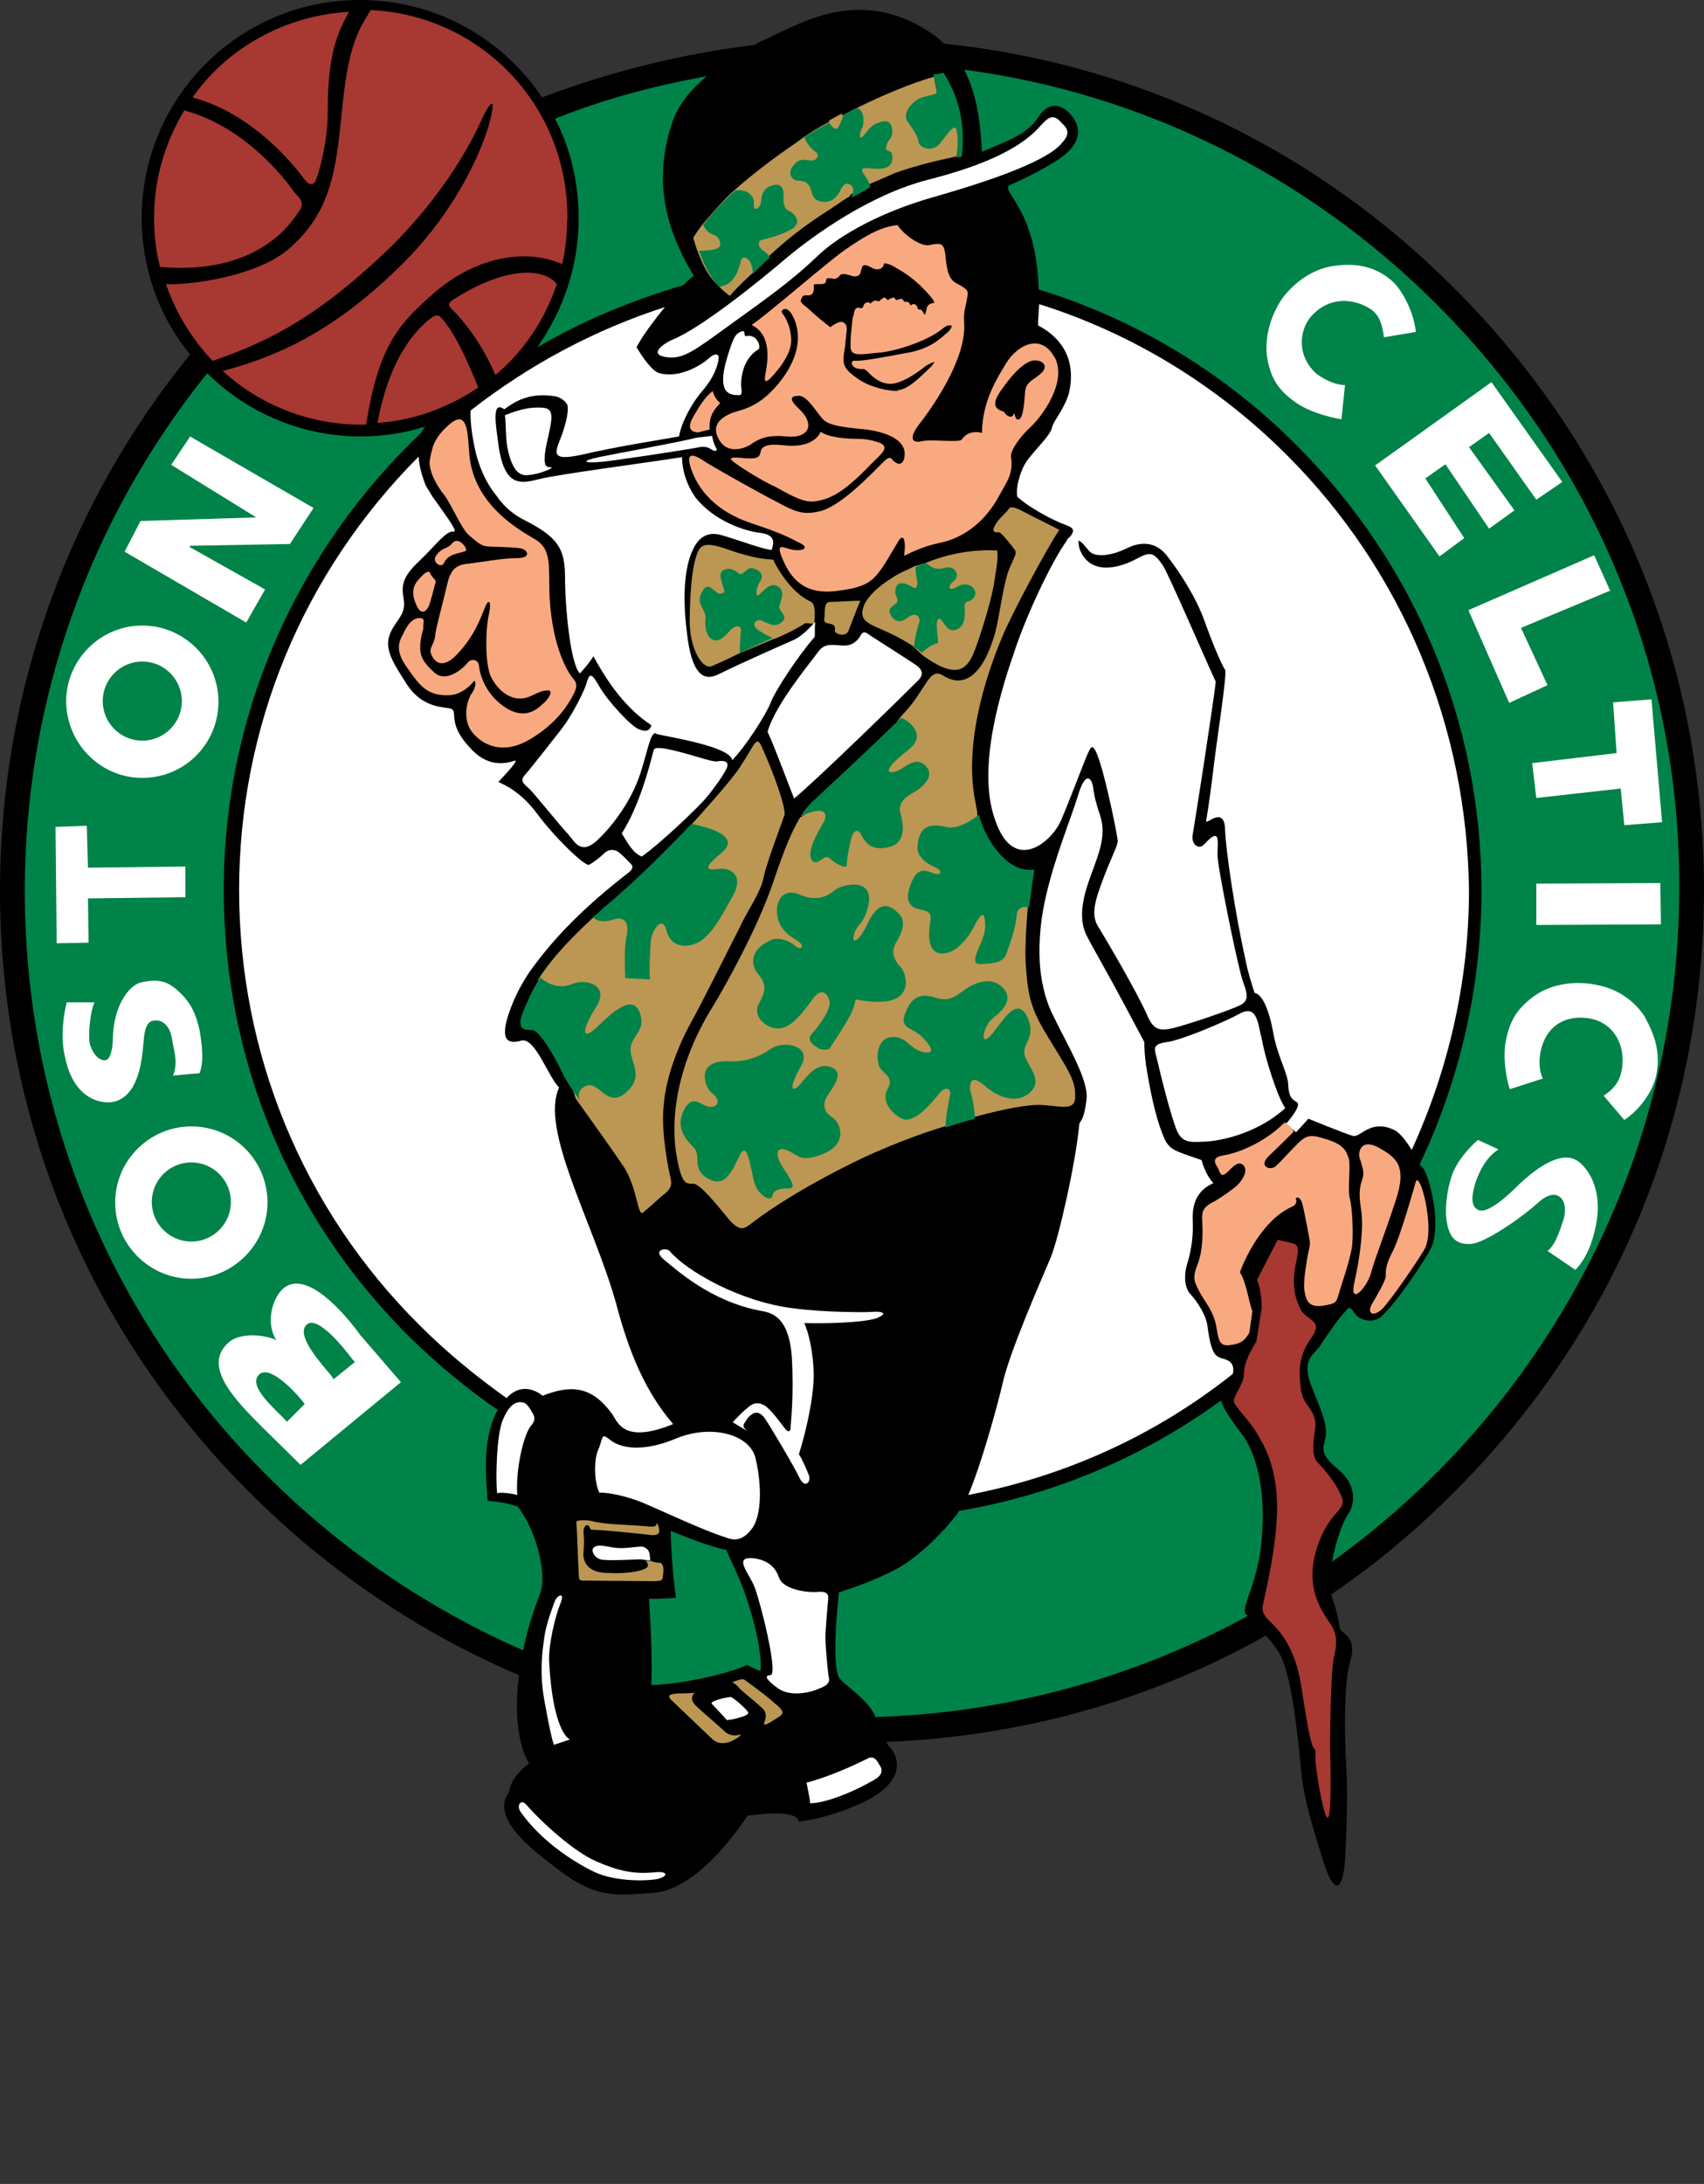 <?xml version="1.0" encoding="UTF-8"?>
<svg id="Layer" xmlns="http://www.w3.org/2000/svg" viewBox="0 0 420 538.09">
  <rect x="0" y="0" width="420" height="538.09" fill="#333333" stroke="none"/>
  <defs>
    <style>
      .cls-1 {
        fill: #a73832;
      }

      .cls-1, .cls-2, .cls-3, .cls-4, .cls-5, .cls-6 {
        stroke-width: 0px;
      }

      .cls-3 {
        fill: #f9a980;
      }

      .cls-4 {
        fill: #fff;
      }

      .cls-5 {
        fill: #bb9753;
      }

      .cls-6 {
        fill: #008348;
      }
    </style>
  </defs>
  <g id="Layer_3" data-name="Layer 3">
    <path class="cls-2" d="m420,219.31c0-56.03-21.83-108.71-61.56-148.3-34.05-34.2-78-55.3-125.74-60.25-1.16-1.16-2.47-2.18-3.64-2.91-16.74-10.91-30.71-2.77-40.46,1.89-.58.29-1.6.58-2.47,1.31-18.19,2.18-35.95,6.69-52.54,12.95-1.89-2.91-4.22-5.68-6.84-8.3C116.72,5.68,103.18,0,88.63,0c-29.54,0-53.7,24.01-53.7,53.7,0,12.37,4.22,24.3,11.93,33.62C17.61,123.26,0,169.25,0,219.46c0,56.03,21.83,108.71,61.56,148.3,19.36,19.36,41.77,34.49,66.36,44.97-1.46,11.06.44,18.48,2.47,21.68-3.06,2.62-4.37,4.22-4.95,7.13-4.95,6.69,6.99,15.14,11.93,18.92,9.9,7.71,15.14,6.4,23.14,5.97,9.6-.44,18.77-11.64,23.72-19.06,10.48-1.46,12.37.15,12.66,1.46,3.2-.44,7.86-1.31,13.97-3.93,14.12-5.82,9.9-12.95,8.59-14.26-.44-.29-.58-.87-1.02-1.46,33.18-1.31,65.2-10.19,93.58-26.2,1.02,1.16,2.18,2.47,3.06,3.93,3.06,4.51,4.66,19.36,5.38,26.78.58,7.71,1.89,12.81,5.68,24.74,3.78,12.08,5.24,3.2,5.38,0s.87-14.99.29-23.43c-.44-8.44-.58-20.52,1.02-25.76s-1.31-6.55-2.18-7.42c-.87-1.02,0-1.31-2.18-7.86-.15-.44-.29-.58-.29-1.16,10.77-7.28,20.67-15.57,30.12-25.03,39.88-39.73,61.7-92.41,61.7-148.44"/>
  </g>
  <g id="Layer_5" data-name="Layer 5">
    <g>
      <path class="cls-5" d="m190.5,419.27c-2.47-2.18-6.4-4.95-6.99-5.38-.44-.44-1.89.15-3.06.58,0,0,1.02.44,1.75,1.46,1.16,1.16,4.37,3.64,5.68,4.95,1.31,1.16.87,2.62.44,3.64-.15,1.02,1.46-.15,3.35-1.31,2.04-1.16,1.31-1.89-1.16-3.93Z"/>
      <path class="cls-5" d="m182.2,427.42c-1.31.44-2.77,0-3.64-.87-1.02-1.02-6.4-5.53-7.28-6.55-1.02-1.02-.87-2.33,0-2.91-1.75.15-2.91.15-4.22.15-1.16.15-3.06.15-1.6,1.6,1.31,1.31,8.59,8.15,9.9,9.46,1.31,1.31,2.62,1.31,3.93,1.02,1.31-.15,4.37-2.33,2.91-1.89Z"/>
      <path class="cls-5" d="m209.13,155.43c.58-1.6,1.89-4.95,2.91-7.42-2.33,0-5.53.29-7.42.29-1.75,0-1.16,2.62-1.46,4.22-.29,1.89,3.06.29,2.62,2.77-.15,1.02,2.77,1.75,3.35.15Z"/>
      <path class="cls-5" d="m162.7,385.07c-.44,0-1.6-.15-2.18-.44h-.29l-1.16-.15c.58.44,1.02,1.46.15,1.89-1.31.87-5.53,1.46-9.9,1.16-4.37-.15-5.38-2.62-5.53-4.22,0-1.02.15-1.89.15-3.64s-.44-3.06.44-3.78c1.02-.58.87,1.02,1.46,1.02,2.77,0,12.37,1.02,14.7,1.31,2.33.15,2.18-1.02,1.6-2.62-.15-.44-.58-.29-.29,0-.29.87-2.47.44-2.47.44,0,0-4.22-.29-6.99-.44-2.91-.15-5.09-.44-6.69-.87-1.6-.29-3.78-.29-3.64.44.15.87.44,10.91.58,12.37,0,1.46.15,1.89.87,1.89,1.75,0,14.26.15,17.17.15s2.62-.29,2.77-1.89c.29-1.31-.15-2.62-.73-2.62Z"/>
      <path class="cls-5" d="m176.96,70.29c.87,1.02,1.75,1.75,2.91,2.62,1.89-2.18,3.78-3.93,5.68-5.68v-.15l3.93-3.93c4.22-3.93,8.3-7.13,12.95-10.19,2.62-1.6,4.66-3.2,7.13-4.66v-.29c2.77-1.6,4.66-2.62,4.66-2.62,0,0,2.77-1.16,6.4-2.77,4.07-1.46,8.88-2.77,15.14-4.07.44-1.46.44-4.95.15-6.11-.15-4.51-5.09-8.88-5.09-8.88.44-.29-.29-2.62-.58-4.66-5.68,1.6-12.95,4.66-19.36,7.86q-1.02.44-3.35,1.75v-.15c-1.16.44-2.47,1.31-3.35,1.75-1.89,1.02-4.95,2.77-8,5.09-4.51,3.06-10.04,7.13-15.14,11.64-2.91,2.47-8,8.59-8,8.59-.87,1.16-1.6,2.18-2.18,3.2.44,1.16.58,2.18,1.02,3.06.44,1.31,2.18,6.11,5.09,8.59Z"/>
    </g>
    <path class="cls-5" d="m199.96,148.3c-3.64-1.6-6.84-5.53-9.17-9.9,0,0,.15-.58-.87-.58s-4.51-.29-10.62-2.47-6.84-.87-7.71,1.75-1.46,7.28-1.6,15.14,3.2,12.66,5.38,11.93c1.02-.44,3.64-1.6,6.55-3.06l8-3.35c3.35-1.16,7.28-3.35,8.59-4.22l2.18.15c.29-3.06.15-4.8-.73-5.38Z"/>
    <path class="cls-5" d="m245.8,135.63c-5.38-.29-11.64.58-17.61,3.06l-2.91.87c-1.6.87-3.64,1.6-5.09,2.62-8.3,5.09-8.59,9.46-6.69,10.91,1.6,1.46,5.38,2.18,11.35,5.97l2.33,2.18.15.15c8.88,6.55,11.06,2.91,12.52-.15,1.31-3.06,4.22-12.22,5.09-17.03.44-3.2,1.16-6.11.87-8.59Z"/>
    <path class="cls-5" d="m187.73,183.95c-1.31-2.91-1.6-.58-5.38,5.09-1.75,2.91-11.21,13.39-11.93,14.12-8.3,10.19-24.3,22.99-24.3,22.99-7.13,6.55-11.06,11.35-13.53,15.28l9.31,29.25c4.07,5.68,9.9,13.83,12.08,17.17,3.2,5.38,3.2,11.93,4.51,10.91s4.37-3.93,5.38-4.66c1.02-.87,1.89-1.75,1.46-3.64-.44-1.75-2.47-11.35-1.75-18.05.58-7.71,4.22-16.01,6.84-20.67s9.9-19.36,11.93-23.28c1.75-3.93,5.09-8.44,5.82-12.08s3.93-11.93,5.24-15.72c0-2.33-2.18-8.88-5.68-16.74Z"/>
    <path class="cls-5" d="m265.01,269.67c0-3.78-2.18-6.69-6.4-13.68-4.22-6.84-5.09-9.75-5.68-16.88-.44-4.51,0-10.48.44-16.15l-12.22-12.22-.29-10.77-.44-2.33c-3.35-16.15,4.37-35.36,6.55-40.6,2.33-5.68,10.91-21.68,14.12-26.49-1.6-.87-5.82-2.91-8.3-4.22s-3.64-1.75-4.22-.87c-.58.87-1.46,1.46-2.62,2.91-2.33,3.2-.29,2.77.29,2.77s3.35,3.64,3.93,4.37c.44.87,0,1.46-1.16,4.07-1.6,3.35-2.47,11.21-3.64,16.01-3.93,14.12-9.9,12.81-12.81,10.91-2.77-1.75-3.64,1.02-6.4,4.95-.58,1.02-2.18,3.06-4.37,5.38l-2.47,3.78-15.28,14.7s-5.24,5.38-6.84,6.11c-2.18,3.64-3.93,8-6.55,15.72-3.64,10.91-11.64,25.47-15.14,31.14-8.73,14.12-10.19,27.36-8.88,35.65,1.31,8.15,2.47,7.71,4.22,7.71s6.11,5.53,8.88,8.88c2.91,3.35,4.07,1.89,5.53.87,4.66-3.64,14.12-9.75,27.51-16.15,5.68-2.62,13.24-5.68,20.52-7.86l7.42-2.33c6.99-1.89,13.24-3.06,16.44-2.77,4.8.29,8.15,1.6,7.86-2.62Z"/>
  </g>
  <g id="Layer_2" data-name="Layer 2">
    <g id="Layer_2-2" data-name="Layer 2">
      <path class="cls-6" d="m160.52,415.2c7.86-.29,18.77-2.77,23.58-4.95.58.15,1.6.87,3.35,1.46.58-5.24-2.62-16.15-4.51-20.96-1.31-3.2-2.47-5.53-3.93-8.88-4.37-.87-9.9-3.2-13.68-4.66,0,3.06.44,11.06,1.31,16.44-1.6.15-3.93.29-6.69.29.44,5.68.87,16.3.58,21.25"/>
      <path class="cls-6" d="m307.21,397.88c-1.46-1.46,1.75-5.97,3.2-14.26,1.46-8.44,1.6-22.41-4.51-30.56-2.91-3.78-4.51-6.4-4.95-8-19.21,13.97-41.19,23.28-64.62,27.21-.29.44-.44,1.02-.87,1.31-3.35,4.37-9.9,10.77-14.99,13.24-4.95,2.62-10.62,4.51-13.68,5.53-.58,5.24-1.6,16.74-.15,20.67.44,1.46,6.55,5.09,8.59,8.88.29.44.44.87.44,1.16,33.04-1.02,64.32-9.9,91.54-24.74.44-.29.29-.44,0-.44"/>
      <path class="cls-6" d="m354.22,75.09c-31.87-31.87-72.62-52.1-116.57-57.92,3.64,6.99,4.07,15.14,4.37,20.23,6.4-2.77,11.06-4.22,13.83-8.44,2.62-4.22,6.11-3.35,8.44-.29s2.33,6.84-3.64,10.77c-5.97,3.78-10.48,5.53-11.64,6.11-1.31.58-.15,1.75,1.31,4.22,1.46,2.47,5.24,8.44,5.68,21.1v.44c23.72,7.28,45.7,20.37,63.74,38.57,29.25,29.25,45.41,68.25,45.41,109.58,0,23.72-5.38,46.72-15.28,67.53,1.46.58,3.06,5.38,3.78,11.5.29,3.2.15,6.84-.87,8.88-1.02,2.33-8.59,13.83-12.52,17.17-1.46,1.31-4.95,1.16-6.4-1.02s-1.6-1.02-2.77.15c-1.16,1.16-5.09,6.84-5.97,8.3-1.02,1.46-4.22,2.91-2.18,8.73,2.18,5.82,4.51,10.19,3.78,13.53-.87,3.2-1.16,4.22,3.2,7.86s4.22,8.3,2.33,11.06c-1.31,1.75-3.06,6.84-3.93,11.64,51.66-37.11,85.57-97.65,85.57-165.9.29-53.99-21.1-105.22-59.67-143.78"/>
      <path class="cls-6" d="m120.21,369.79c-.44-5.53-1.46-15.43,2.47-22.41-7.86-5.38-15.14-11.5-22.12-18.34-29.4-29.4-45.41-68.4-45.41-109.73,0-44.39,18.77-84.26,48.61-112.64.29-.44.58-1.16,1.16-1.6-5.09,1.6-10.48,2.47-16.01,2.47-14.12,0-27.65-5.53-37.84-15.57C22.12,127.92,6.11,172.6,6.11,219.46c0,54.43,21.25,105.8,59.67,144.07,18.34,18.34,39.88,32.89,63.16,43.08.87-4.37,2.33-9.17,4.22-14.12,1.75-4.66-1.02-15.57-5.53-21.25-2.18-.87-5.38-1.31-7.42-1.46"/>
      <path class="cls-6" d="m174.2,18.77c-12.81,2.33-25.47,5.68-37.4,10.48,3.93,7.42,5.82,16.01,5.82,24.59,0,11.5-3.64,22.41-10.19,31.73,11.21-6.55,23.43-11.64,35.95-15.28.87-.87,1.6-1.6,2.62-2.33-4.66-7.86-10.91-20.37-5.53-37.11,1.46-4.95,4.95-8.88,8.73-12.08"/>
      <path class="cls-3" d="m104.05,152.37c-2.18-.58-3.78,1.75-4.66,3.78-1.02,1.89-2.18,4.07,1.02,8.44,3.06,4.37,4.95,6.99,10.48,6.69,2.62-.15,4.95-2.18,5.68-3.2s1.02.87-.29,2.77c-1.31,1.89-2.33,6.55.15,9.6,2.47,3.06,7.42,5.68,14.12,1.75,6.69-3.93,9.46-8.59,10.62-10.77s1.16-3.06,0-4.37-4.95-7.42-5.68-19.5c-.44-7.28.87-12.08-3.64-14.7s-14.99-8.73-16.15-20.67c-.44-4.51-.15-11.5-4.66-7.86-4.51,3.78-4.51,6.4-5.09,8.88-.44,2.77,1.75,6.55,3.64,8.88,1.89,2.62,4.22,8.3,5.97,9.75,1.75,1.46,2.91,2.62,4.37,2.77,1.46.15,7.28.15,8.73.58,1.46.44,2.33,2.33-1.31,2.33s-8.88,1.02-11.5,1.31c-2.47.29-4.66.44-5.68,5.38-1.16,4.95-2.77,10.62-2.91,12.37s-1.16,2.77-1.16,3.78,1.89,5.68,6.4,1.02,6.11-9.46,6.99-11.64c.87-2.33,1.75-1.89,1.02,1.6-.87,3.64-1.02,12.52.58,15.57,1.75,3.35,5.53,6.84,10.19,4.37,1.02-.44,2.62-1.31,3.93-1.16,1.31.15-.29,2.47-1.46,3.35-1.16,1.02-4.95,5.09-11.35-.87-1.6-1.46-3.93-4.66-4.37-8.73-.15-1.31-1.89-1.75-2.77-.58-.87,1.16-5.24,5.24-8.3,2.33-3.06-2.91-4.37-4.51-2.62-10.77-.15-1.02.44-2.18-.29-2.47"/>
      <path class="cls-3" d="m107.4,143.35c-.58,2.18-1.31,4.95-1.6,5.68-.29,1.02-1.75,3.06-3.06.29-1.31-2.77-1.31-4.95.87-6.99.58-.58,1.6-1.89,2.33-1.31.29,1.02,1.46,1.75,1.46,2.33"/>
      <path class="cls-3" d="m114.68,135.78c-1.31.58-4.22.58-5.24,2.91-.58,1.46-3.2-.15-1.89-1.89s2.33-1.6,3.06-2.18c.87-.44,1.16-1.89,2.77-1.16,1.46,1.02,1.75,2.18,1.31,2.33"/>
      <path class="cls-3" d="m202.29,106.38c-.87,1.89-3.35,3.93-8.88,3.35-2.77-.29-5.68-.44-5.97,1.75-.29,1.6-1.6,1.46-3.35,1.46-1.75-.15-3.93-.44-3.93.15-.15.58,7.86,5.53,10.62,6.69,2.62,1.31,6.69,4.07,9.75,3.78,4.22-.44,7.86-2.62,14.12-9.17,2.62-2.62,4.66-4.07,2.33-5.24-1.6-.58-3.35-1.02-5.53-1.02-2.62,0-7.13-.29-9.17-1.75"/>
      <path class="cls-3" d="m172.02,106.53c-2.33-.15-2.47-1.6-1.02-4.07,1.46-2.47,2.77-4.66,4.66-6.11.29,1.02,1.02,2.47,1.89,2.91-1.31,1.46-2.91,3.06-2.62,6.55l-2.91.73Z"/>
      <path class="cls-3" d="m259.92,88.05c-3.35-6.11-9.17-3.06-11.93,1.46s-5.82,9.6-5.97,17.17c-1.89-.58-3.93,0-4.95,1.6-.44.87-7.71-.15-9.9.44-2.47.58-3.2-.87-.58-4.22s11.64-15.72,11.06-24.89c-.15-2.77.15-3.2.58-5.38.44-2.62.87-2.62-2.62-4.51-2.18-1.16-2.33-4.51-2.62-7.13-.44-2.77-1.02-2.77-4.07-2.18-1.89.29-5.82-2.18-7.71-4.95-4.51.44-8.73,3.2-12.95,6.11s-19.21,16.01-22.99,18.48c3.64,1.89,4.66,5.68,3.35,12.37-.29,1.46,0,1.89,1.02,1.02,1.02-1.02,5.53-5.68,5.38-9.75-.15-3.93-1.89-6.11-2.33-6.69-.29-.44,1.31-2.47,3.06,1.6,1.75,4.07,1.31,9.75-4.07,16.15s-9.6,6.11-11.93,7.28c-2.33,1.16-4.51,2.91-2.47,6.4s6.11,2.18,7.86,1.02c1.6-1.16,3.93-2.47,8.88-1.89,5.24.44,6.84-2.77,3.35-6.4-1.16-1.16-4.07-3.64-.44-3.64,2.18,0,4.66,4.66,6.11,5.97s4.66,1.75,8.88,2.18c4.37.29,11.06,1.89,11.06,6.11,0,2.62-1.46,3.35-3.2,1.31-.58-.87-1.75.44-2.62,1.31-2.77,2.77-9.9,10.19-14.84,11.5-5.09,1.31-6.84-.15-13.53-3.64-6.69-3.64-12.81-7.13-14.7-8.3-1.75-1.16-5.53-3.78-3.78,1.46,1.75,5.24,6.11,10.62,14.99,13.53,8.73,2.91,9.9,3.93,12.08,4.95,1.89,1.02.87,1.89-1.75,1.6-2.33-.29-4.66-2.33-2.77,2.18,1.89,4.37,4.95,9.17,13.83,7.86,8.88-1.16,9.17-2.91,14.84-12.37,1.02-1.6,1.89-.44,1.31,3.78,4.37-2.18,6.84-2.77,9.46-3.35,2.62-.58,9.31-2.91,13.83-11.21,2.33-4.22,3.64-5.68,3.06-9.9-.15-1.6,2.33-4.95,4.66-7.13,2.91-2.62,9.31-11.21,6.11-17.32Zm-39,8.15q.87.15.58.15c-2.77,0-6.84-.87-9.9-2.91-3.06-2.18-3.93-3.06-3.64-5.97.29-1.75.44-2.77.44-3.64.15-.44.15-.87.15-1.31.29-1.46.15-2.47-.29-2.77-.29-.29-.44-.44-1.02-.44-.44,0-1.46.44-2.62,1.31-1.6-1.31-3.35-2.62-4.51-3.78-1.02-.87-1.6-1.46-1.89-1.6-.29-.29-.58-.44-.87-1.02,0-.29.15-.58.44-1.16.29-.29.44-.29,1.02-.29h.29c.29,0,.87,0,1.16-.44s.44-1.16.29-2.18c0,0,.15-.15.87-.15h.87c.44,0,.58,0,.87-.15.44-.15.44-.44.44-.87q.15-.44.58-.44c.29,0,.58,0,1.31.15h.29c.44,0,.87-.44,1.02-.58l.15-.15c.15-.29.44-.44.87-.44h.44c.44.15.87.15,1.16.29.44.15.87.29,1.31.29,1.02,0,1.31-.58,1.46-1.31.29-1.16.44-1.46,1.02-1.46.44,0,1.02.29,1.6.58.58.44,1.31.44,1.6.44.58,0,1.31-.44,1.46-1.31,0,0,0-.15.29-.15.44,0,1.31.29,2.33.87l.44.29c1.6.87,4.66,2.62,8.3,6.84.87,1.02,1.16,1.6,1.02,1.75h-.29c-.44.15-1.46.29-1.6,1.6-.15.58-.29,1.31-.44,1.31,0,0-.15-.15-.29-.44-.29-.44-.44-.87-1.02-.87h-.29s-.15-.15-.15-.44c-.15-.29-.29-.87-1.02-.87-.29,0-.44.15-.58.29h-.15c-.15-.29-.29-.87-1.02-.87h-.58s0-.15-.15-.29c-.15-.29-.29-.44-.58-.44s-.44.15-.58.15c-.29.15-.44.15-.58.15s-.15,0-.15-.15c-.29-.44-.44-.44-.58-.44-.29,0-.44.15-.87.29-.15.15-.44.29-.44.29,0,0-.15,0-.29-.15-.15-.15-.44-.44-.58-.44-.44,0-.44.29-.87.44l-.15.15c-.15.29-.29.29-.44.29h-.29c-.15-.15-.44-.15-.44-.15-.44,0-.87.44-1.02.44l-.15.29s-.15,0-.29-.15c-.15-.15-.44-.15-.44-.15-.58,0-1.02.44-1.16,1.02-.15.44-.29.44-.44.44h-.15c-.29,0-.44-.15-.58-.15-.87,0-1.02.87-1.16,1.6,0,.15,0,.29-.15.44-.29,1.31-.87,6.84-.58,8.15.15,1.31,1.75,1.31,2.47,1.31,1.31,0,2.77-.29,4.95-.44,3.93-.44,11.35-2.77,15.14-5.82,1.02-.87,1.6-.87,1.89-.87s.29,0,.44.15c0,.15-.44,1.31-1.46,1.89q-.15.15-.29.29c-1.16,1.02-3.93,3.64-9.6,4.51-5.38,1.02-10.19,1.89-12.08,1.89h-.73c-.29,0-.44.15-.44.44-.15.29,0,.58.44,1.02.44.44,1.31.58,1.89.58h.58c.15,0,.87.44,1.31,1.02,1.16,1.16,2.91,2.62,5.24,2.62,2.91,0,6.99-3.06,8.3-4.07.44-.44,1.75-1.16,2.62-1.31-.15.15-.29.44-.44.58l-.15.29c-3.35,3.2-6.11,6.11-8.88,6.11Zm34.78-3.49c-1.75,1.31-2.91,1.75-3.06,4.07-.15,2.33-.44,6.11-1.46,6.55-1.16.44-1.02-2.18-1.31-1.31-.44,1.16-1.75.58-2.33-.44-.15-.44-4.22-.44-1.02-5.09,2.91-4.22,5.24-6.55,7.28-7.42,2.18-1.02,5.97.87,1.89,3.64Z"/>
      <path class="cls-3" d="m335.16,285.53c-.58-1.89.44-5.09,4.66-2.77,4.07,2.33,7.13,4.22,4.22,12.95-2.91,8.88-5.09,14.12-6.11,17.9s-5.53,8.44-4.07,2.18c1.46-6.4,2.33-13.97,1.6-17.9-1.16-7.13,1.16-6.84.44-9.9-.29-1.02-.44-1.89-.73-2.47"/>
      <path class="cls-3" d="m350.58,293.1c1.16,3.64,2.47,11.5.44,14.84-1.89,3.2-8,12.08-10.19,14.41-2.33,2.33-4.07,1.31-2.62-1.16,1.46-2.47,3.35-5.68,3.35-6.84s-.15-2.47,1.75-6.11c1.89-3.64,5.38-16.15,5.68-17.17.44-1.02,1.31,1.16,1.6,2.04"/>
      <path class="cls-3" d="m308.67,323.08c-1.02-2.91-1.46-7.13-3.06-9.6,1.31-3.64,5.68-12.95,12.81-16.15.87-.29,1.31-1.16,1.02-1.75-.29-.58,1.02-1.16,1.6,1.16s1.75,8.73,1.75,8.73c.29,1.46-.29,2.62-.58,4.51-.29,1.89-1.16,6.4-.58,8.59.44,2.33,1.31,3.93,5.68,2.91,2.33-.44,2.18-1.16,2.77-3.06.58-1.89,2.47-7.42,3.06-10.62.58-3.06.15-10.62-.44-12.52s.29-8.59-.29-9.9c-.44-1.31-.87-3.2-4.95-4.51-4.07-1.31-5.24-1.6-7.86,1.16-2.77,2.77-3.64,3.93-5.09,5.24-1.31,1.31-4.51.15-1.75-2.47s5.38-5.24,6.11-5.97l-.87-2.18h-1.46c-4.37,4.37-10.19,6.99-14.12,7.86-1.46.29-4.22.44-2.33,3.06.44.58.58,2.47,1.75,1.75,1.16-.58,2.91-3.64,4.51-2.33s-.29,4.37-2.33,5.82c-1.89,1.46-4.07,2.91-5.53,3.64-1.46.87-2.33,1.6-2.18,4.22s.29,7.28-1.16,10.91-.58,4.51.58,6.84c1.31,2.47,3.35,4.51,4.07,8.44.58,3.93,1.02,4.95,3.64,4.51,2.62-.29,3.64-1.46,4.51-3.06l.73-5.24Z"/>
      <path class="cls-6" d="m214.51,41.48c2.33.29,4.66.15,5.24-1.46.44-1.6.15-2.62-.58-2.77-.58-.29-1.16-.29-.58-1.6.29-1.46,1.46-1.31,1.31-3.64s-1.75-2.47-3.35-1.75c-1.6.44-2.18,1.31-3.64,3.06-1.46,1.89-.87-1.31-.44-1.75s.87-4.22-1.16-4.95c-1.16.44-2.33,1.16-3.35,1.6-.29.58-.44,1.6-1.02,2.47-.87,2.18-1.75.44-2.62-.44h0c-2.18,1.16-4.07,2.33-5.53,3.2-.15.15-.29.29-.44.29.15,1.31,1.6,2.91,2.62,3.64,1.16.58.44,2.18-.87,2.18s-2.91-.87-4.51,1.16c-1.6,1.89-.44,3.78,1.02,3.78,1.6,0,2.77.44,3.35,2.47.44,1.75,1.02,2.62,3.06,2.77,2.18.15,3.35-1.46,3.93-2.47.44-1.02,1.31-2.47,2.33-1.89,1.31.44,1.16,1.75.58,3.35,1.6-.87,3.06-1.6,4.66-2.62-.29-1.46-1.16-2.62-1.6-3.2-.87-1.31-.58-1.6,1.6-1.46"/>
      <path class="cls-6" d="m232.56,17.9c-.58.15-1.6.44-2.47.44.44,1.75,1.16,4.22.58,4.66-.44.44-2.47.58-3.78,1.16-1.46.44-4.95,3.64-3.06,5.97,1.75,2.47,2.47,3.78,2.62,4.95.29,1.31,3.2,2.62,5.24.29,1.89-2.47,3.64-5.09,4.07-3.35.44,1.46.29,4.95,0,6.84.44-.15.87-.15,1.31-.29,1.02-9.17-1.31-15.57-4.51-20.67"/>
      <path class="cls-6" d="m188.02,61.7c-1.16-.87-1.46-2.33-.15-2.62,1.46-.44,3.2-.58,6.69-2.33,3.35-1.46,1.6-3.93.15-4.66-1.6-.58-1.6-2.18-1.6-3.64.15-1.6-.29-3.78-3.2-2.62-2.91,1.16-1.89,4.07-2.77,5.09-.87,1.02-1.46.58-1.31-.87s-1.16-2.47-1.75-2.77c-.44-.29-1.75-.44-2.77-.44-3.06,2.77-5.82,5.68-8,8.59.44,1.02,1.6,2.18,2.33,2.33.87.29,1.89.87,1.89,2.47,0,1.46-3.06,1.46-5.24,1.6,1.46,3.93,2.91,6.69,4.95,8.88.44-.15,1.16-.29,1.75-.58,2.62-1.16,3.35-4.95,3.64-5.97.44-1.16,1.46-.87,2.33.44.44,1.02.58,1.89.58,2.91,1.46-1.46,2.77-2.77,4.22-4.07-.44-.87-1.02-1.31-1.75-1.75"/>
      <path class="cls-6" d="m231.1,158.48c.44-.15-.87-5.68.29-5.97,1.02-.29,1.6,3.06,3.78,2.77,2.33-.44,2.77-2.62,2.62-5.24-.29-2.62,1.16-1.16,2.33-2.91s-1.31-4.22-4.07-2.62c-2.77,1.6-2.33-.44-.87-1.46s.44-4.07-2.62-3.06c-2.33.58-3.35-.58-4.37-1.31-.87.29-1.6.58-2.47,1.02-.15.44,0,1.46.15,2.33.29,1.02.58,3.64-1.02,2.62-1.6-1.02-3.64-1.6-4.07.29-.44,1.75.44,1.89.44,3.06s-3.06,1.46-1.6,3.64c1.46,2.47,3.35,1.16,4.66.15,1.46-.87,2.62.15,2.33,1.46-.44,1.02-1.16,4.07-1.31,6.11.58.44,1.31.87,1.89,1.46.87-.73,2.33-2.04,3.93-2.33"/>
      <path class="cls-6" d="m186.86,152.81c1.31-.29,3.64,2.33,5.68.58,2.18-1.46-.87-2.91-.44-4.07.29-1.16,1.46-3.64-.15-4.66-1.46-1.16-2.91-.15-4.51,1.6-1.6,1.6-1.02-1.6-.15-2.91,1.16-1.75,0-2.91-1.75-3.35-1.75-.29-2.47,2.33-3.64,1.16-1.89-1.75-4.95-1.16-4.22,1.46.58,2.62,1.6,3.35,0,3.64s-2.91-3.64-4.66-.44,1.16,4.22.87,6.69c-.29,2.47.58,5.09,2.33,5.24,1.46.29,2.91-1.46,3.78-2.47s2.77-1.6,2.62.15c-.15,1.31-.29,3.93-.29,5.53,2.91-1.46,6.11-2.91,7.86-3.64q.15,0,.29-.15c-.87-.29-1.89-.87-3.06-1.6-1.89-1.02-1.89-2.33-.58-2.77"/>
      <path class="cls-6" d="m151.06,226.59c3.64-1.16,3.93,1.75,3.35,4.22s-.44,7.71-.29,10.19l6.11.29c-.29-1.6,0-6.4.15-9.17.15-2.77,2.91-6.99,3.93-2.77s5.24,4.37,8.15,2.62,5.09-5.68,8.15-11.21-1.02-6.99-3.35-6.69-4.95.58.58-3.93c5.09-4.22-3.64-6.4-7.42-7.13-6.55,6.84-14.41,14.7-21.68,20.67-.87.87-1.75,1.6-2.62,2.33.73.73,2.33,1.46,4.95.58"/>
      <path class="cls-6" d="m144.66,267.48c3.06-1.02,5.09,5.68,9.6,1.75s1.31-7.13,1.16-10.48,3.64-4.51,2.47-8.59c-1.6-6.11-7.42-.29-10.91,3.06-3.64,3.35-3.64.58-.15-4.95,3.64-5.53-2.33-7.28-5.82-5.82-3.2,1.31-5.97,0-7.86-1.6-1.46,2.33-2.47,4.22-3.35,6.4-3.06,6.4-1.02,6.55,1.31,6.55s7.13,9.6,7.86,11.35c.29.44,1.75,3.06,4.07,6.11-.73-1.46-.44-3.06,1.6-3.78"/>
      <path class="cls-6" d="m233.28,203.74c-2.91-.58-6.84-1.16-7.13,4.95-.15,2.33,2.18,4.07,4.22,4.95,2.18.87,1.75,2.33-.44,1.46-2.33-.87-4.07-1.31-5.68,3.35-1.6,4.66,1.31,5.38,2.77,5.68s2.62.58,2.33,2.62c-.29,1.89-1.31,7.71,2.47,8.15,3.64.44,6.99-4.07,8.15-6.4s2.47-4.51,2.77-1.89-.15,3.93-1.46,6.84-1.31,4.22.58,4.07c1.89-.15,5.24,0,6.11-2.33s2.47-6.69,2.62-9.75c.15-1.89,1.75-2.18,3.06-1.89.44-3.2.87-6.55,1.31-9.31-6.4,1.02-11.93-6.84-13.68-13.53-2.33,1.89-5.53,3.64-8,3.06"/>
      <path class="cls-6" d="m203.01,202.58c-1.16,1.89-4.37,7.42-2.91,9.31s3.06-1.75,4.37-.44,4.22,2.77,4.22,1.75.29-2.91.87-5.53c.44-2.62,1.6-4.07,2.77-1.89s2.77,3.93,6.84,2.91,3.64-5.24,2.77-8.3c-.87-3.06,2.18-4.51,3.64-5.38,1.46-.87,5.24-3.78,2.47-6.4-2.77-2.62-5.24,1.16-7.71,1.6s-1.46-1.6,3.64-5.53c4.37-3.35.58-6.84-1.89-7.86-6.99,6.99-19.36,18.34-22.12,20.96-1.02,1.02-1.75,1.89-2.62,3.35,6.11-2.91,6.69-.58,5.68,1.46"/>
      <path class="cls-6" d="m243.04,267.78c2.18,1.89,7.13,4.66,10.77,1.46s-.87-6.84-1.31-9.46c-.44-2.62,2.62-4.22,1.02-8.44-2.77-7.28-6.99,1.46-9.46,3.93s-1.89-1.6.15-3.93c1.16-1.16,6.11-4.22,3.2-7.71-2.91-3.35-7.13-1.46-9.31,0s-3.64,3.2-6.99,2.33c-3.2-1.02-5.97-1.31-7.86,3.35-1.89,4.66,1.75,3.35,4.66,6.84,3.06,3.35,1.16,3.64-1.31,2.77s-3.64-3.93-7.13-3.35c-3.64.44-3.64,6.11-2.47,7.71,1.16,1.46,3.35,2.33,1.75,5.09s.87,5.97,3.64,7.28c2.91,1.31,7.28-3.93,8.88-5.97,1.6-2.18,3.2-1.6,2.91,0-.29,1.46-1.02,5.09-1.16,8.15,2.62-.87,4.95-1.6,7.28-2.18,0-1.6-.44-4.51-1.16-6.99-.29-3.78,1.75-2.77,3.93-.87"/>
      <path class="cls-6" d="m200.98,284.95c-3.93,1.16-4.51-.58-7.13-1.6s-2.77,1.31-1.02,4.07c1.75,2.77,3.78,5.38,1.6,5.38s-3.78.29-4.07,1.89-3.78-.29-4.51-3.64c-.87-3.35-1.6-9.9-3.35-6.69s-3.35,8.59-7.86,6.11c-4.51-2.47-1.46-5.68-3.78-7.86-2.33-2.33-4.37-5.24-2.18-9.31s4.22-.58,6.4-.58,2.47-1.89.44-3.35c-1.89-1.46-4.37-8.44,4.51-7.86,3.35.15,7.13-1.02,9.9-3.06,2.91-2.18,10.62-1.02,7.42,4.37-3.06,5.38-2.18,6.55-.29,4.51,1.75-1.89,4.07-5.53,7.42-4.51s1.89,3.64-.15,6.55c-2.18,2.91-.87,4.95.87,5.97,1.75,1.02,4.8,7.13-4.22,9.6"/>
      <path class="cls-6" d="m217.42,246.82c-2.91.15-6.55-.58-6.55-.58-.29,3.06-3.35,7.42-6.4,12.08-.29.44-2.18.44-2.91-.15-.87-.58-3.06-1.75-1.31-3.64,1.75-1.89,4.66-5.97,4.22-7.86-.44-1.75-1.75-3.35-3.78-1.02-1.89,2.47-5.09,7.42-8.44,7.71s-6.84-2.91-5.24-5.97c1.6-3.06,2.18-4.66-.15-7.42-2.33-2.77-1.46-6.4,3.35-8.44,1.46-.58,4.07,0,5.68,1.46,1.75,1.46,2.77,0,.29-1.46s-4.37-3.2-4.66-6.55c-.29-3.06,1.6-6.4,5.68-4.51,4.22,1.75,6.84.29,8.59-1.16s9.46-3.2,8.3,3.35c-.87,4.95-3.06,5.09-3.64,7.71s1.31,1.02,2.47-1.02c1.16-1.89,3.64-9.9,8.88-3.93,1.31,1.46.87,3.93-.87,6.69-1.6,2.77-.29,4.37.58,5.68,1.89,1.31,4.07,8.59-4.07,9.02"/>
      <path class="cls-5" d="m206.8,30.42c.29-.87.44-1.6.87-2.47-1.16.44-2.47,1.31-3.35,1.75.58,1.46,1.6,2.91,2.47.73"/>
    </g>
  </g>
  <g id="Layer_6" data-name="Layer 6">
    <g>
      <path class="cls-1" d="m75.09,44.24c1.16,1.6,2.33,1.31,2.77.15,1.02-2.47,2.91-10.19,2.91-16.15,0-13.68,1.75-19.06,5.24-25.32-15.72.87-29.98,8.88-38.57,21.1,13.24,3.49,23.28,14.26,27.65,20.23Z"/>
      <path class="cls-1" d="m73.78,51.95c1.6-2.18-.29-3.35-1.16-4.51-4.22-5.97-13.97-16.74-27.21-20.23-4.66,7.86-7.42,16.59-7.42,26.34,0,4.37.44,8.44,1.46,12.22,24.89,2.18,32.89-11.79,34.35-13.83Z"/>
      <path class="cls-1" d="m91.39,2.47c-3.64,5.68-5.68,10.04-7.13,25.03-1.46,14.84-2.77,25.18-13.53,34.2-8.3,6.69-24.59,8.59-29.83,8.3,2.47,7.13,6.4,13.53,11.5,18.92,15.43-5.24,26.63-11.93,41.48-25.76,14.84-13.83,22.27-27.94,24.59-33.18,1.46-3.35,4.22-7.86,2.33-.29-1.89,7.42-8.88,23.43-23.43,37.11-14.26,13.68-27.36,20.67-42.49,24.59,8.88,8.15,20.96,13.24,34.2,13.24h1.16c2.91-18.34,7.42-24.45,16.44-32.16,8.73-7.86,21.25-11.93,31.87-7.42.87-3.35,1.16-7.28,1.31-11.5,0-27.65-21.39-49.77-48.46-51.08Z"/>
      <path class="cls-1" d="m112.2,73.49c-1.31.87-2.33,1.46-.58,2.91,2.91,2.91,7.28,8.44,10.48,16.01,6.99-5.82,12.22-13.68,15.14-22.41-2.62-3.49-11.21-5.09-25.03,3.49Z"/>
      <path class="cls-1" d="m105.22,79.17c-7.71,6.84-10.62,17.03-12.22,25.03,9.17-.58,17.75-3.93,24.89-8.73-2.91-7.13-5.38-12.37-8.15-16.01-1.6-1.89-1.75-2.62-4.51-.29Z"/>
      <path class="cls-1" d="m324.53,381.58c2.91-9.46,7.71-9.31,6.11-12.95s-4.07-6.4-5.97-8.44c-1.89-2.18-.44-7.13-.44-9.31-.15-3.93-3.2-4.51-3.64-8.88s-.58-7.86,2.62-12.37c3.2-4.37-1.16-4.22-2.62-6.99s-2.33-6.55-1.02-12.08c.58-2.91.29-3.64-.44-4.07-.87-.29-4.22-1.02-4.22-1.02l-5.09,9.9c.87,1.89,1.16,4.95,1.16,6.84l-1.31,8.3c-1.16,1.89-3.06,5.09-3.06,7.86s-2.77,5.68-2.47,6.99c.29,1.31,3.93,4.66,5.97,8.3,2.18,3.64,4.66,8.88,4.66,17.9s-2.91,21.1-3.2,22.56c-.29,1.6-1.16,2.91,1.31,5.24,2.47,2.33,6.4,6.55,7.86,16.15s2.47,14.7,3.06,15.14.44,1.31.44,3.06,1.6,12.08,2.77,13.97,1.02-10.91.87-14.84c-.15-3.64.15-21.54.87-24.3.58-2.62,1.31-5.53-1.02-8.73-2.18-3.2-6.11-8.88-3.2-18.19Z"/>
    </g>
  </g>
  <g id="Layer_4" data-name="Layer 4">
    <g>
      <path class="cls-4" d="m147.57,112.64c-4.22.87-4.07,1.6.44,1.16,1.46,0,21.83-3.06,24.45-3.64,2.62-.44,3.2,1.31,3.93.87.87-.29-.29-.29-.87-3.64l-3.78.44c-4.51,1.16-19.94,3.93-24.16,4.8Z"/>
      <path class="cls-4" d="m317.26,112.2c-17.46-17.46-38.42-30.12-61.12-37.26-.15,2.33-.29,4.37-.29,5.24,4.51,2.33,9.6,7.13,7.71,16.3-.87,3.78-3.93,7.28-4.22,8.73-.44,2.47-5.68,6.69-7.13,9.9s-1.75,5.82-1.46,7.28c2.62,2.47,8.44,5.68,11.64,6.84,2.47.87,2.47,1.46,1.46,2.91-.29.29-.87.58-.87,1.02-3.93,5.38-10.19,18.92-12.95,27.36-2.91,8.44-9.6,28.67-4.66,41.77,4.66,13.24,13.97,4.95,16.15-.15,2.18-5.09,5.38-13.68,6.4-16.01s1.46-3.64,3.2,1.75,4.37,18.19,4.37,19.36-1.75,4.37-3.64,9.46-3.06,8.59-1.16,11.64,9.6,16.15,12.08,21.83c1.46,3.35,2.77,4.07,6.69,3.06s13.39-4.22,16.15-5.53c2.77-1.31,1.46-3.64.58-6.4-1.31-4.22-6.11-27.65-6.11-30.71s.87-7.13-3.2-2.62c-1.46,1.6-3.35,0-2.91-2.33s5.38-34.05,5.68-37.69c-2.77-5.97-10.91-24.89-12.95-28.52-2.33-3.35-3.06-3.64-6.55-1.75s-10.91,4.51-13.83-1.89c-.29-.58-.58-1.75-.44-2.62.87.44,1.46,1.31,2.47,2.47,1.75,2.18,6.55.87,9.46-.58s6.69-1.89,9.6,1.6c2.91,3.64,7.28,10.19,9.46,16.3s4.37,11.06,5.09,12.08c.58,1.02-2.33,18.92-3.06,25.9-.87,7.13-1.46,10.19-1.6,11.35s4.51-4.07,4.66,2.18c.15,4.95,2.47,20.67,5.09,32.31.58,2.91,1.46,5.68,2.18,7.86,1.89.29,3.64,4.22,4.66,10.19,1.16,5.97,3.64,9.75,3.64,12.66.15,2.91,1.02,3.35,1.89,3.93,1.02.44.58,1.89-2.33,5.38.58.44,1.6,1.46,2.33,2.18.87-.87,3.06-3.35,3.06-3.35,0,0,8.88,3.64,10.91,4.22,1.89.58,4.22-4.07,9.9-1.6,1.6.58,3.35,2.91,4.66,5.09,8.88-19.36,14.12-41.19,14.12-63.89-.44-40.46-16.3-78.73-44.82-107.26Z"/>
      <path class="cls-4" d="m302.56,335.16c-2.33-1.16-3.78.44-4.95-8.44-.29-2.62-2.47-5.97-4.07-7.71-1.6-1.6-1.75-4.66-1.02-7.28,1.31-4.07,1.6-7.86,1.46-10.91-.15-3.2.44-7.28,5.09-9.31-1.6-1.75-2.47-4.07-2.91-5.68-6.69-2.33-8-2.47-9.31-5.68-2.33-5.38-3.64-13.24-4.37-17.61-.29-2.18-.44-4.07-.44-5.82-2.18-4.07-6.84-12.95-10.62-19.65-1.46-2.62-2.62-4.66-3.35-6.11-3.2-5.68,0-12.95,1.6-17.46,1.6-4.37,2.91-8.3,1.46-12.66s-1.46-5.38-1.75-7.13-1.75-4.07-3.64,2.18c-1.89,6.11-5.68,15.14-7.86,24.59-1.31,5.38-1.89,11.06-1.6,16.74.29,4.22,1.16,8.44,2.91,12.22,4.22,8.73,9.31,16.88,8.59,21.68-.58,4.95-1.6,5.09-1.75,5.82-.87,9.46-4.95,27.51-6.99,32.74-2.18,5.24-10.48,23.87-12.08,31.87-1.46,5.97-5.09,19.21-8.3,26.78,24.3-4.66,46.57-14.99,65.2-29.83.29-1.31.15-2.62-1.31-3.35Z"/>
      <path class="cls-4" d="m122.54,122.39c1.75,2.47,4.07,4.51,7.13,5.97,7.86,4.07,9.6,6.84,9.6,13.97s1.31,21.25,3.64,23.58c1.46-1.46,3.06-3.64,3.35-4.22,2.33,4.22,6.84,12.08,14.12,16.88.15,0,.15.15.15.29s-.15.15-.15.29c-.58,1.31-1.89.87-2.77.58-1.75-.44-7.86-6.99-9.9-10.62s-2.47-3.2-3.2-.58c-.87,2.62-3.93,8.3-5.97,10.91-2.18,2.77-7.71,9.9-9.17,11.5-1.46,1.6,0,2.33,1.31,3.64s7.86,9.46,9.46,11.06c1.46,1.75,3.06,5.09,6.99,1.46s8.59-9.9,10.77-16.74c1.89-5.97,2.33-9.46,3.64-9.75.15.15.29.15.44.29,2.47.58,18.19,3.06,18.48,6.4,3.2-3.2,8.44-11.35,9.46-14.12s6.69-11.5,10.91-16.3c0-1.89,0-3.06.15-3.64-1.16,1.02-2.91,3.35-5.53,4.51s-11.64,5.09-18.19,8.3c-2.33,1.16-6.4,2.47-7.86-9.46-1.6-11.93,0-18.05,1.16-20.67,1.16-2.77,3.2-5.24,7.28-4.07s10.62,3.64,12.37,3.64c.29-1.31,1.46-3.64-2.91-4.22-3.06-.29-11.21-2.62-16.01-8.88-1.75-2.62-3.06-5.68-3.2-9.75-9.31,1.46-30.56,4.22-35.07,5.38-4.66,1.16-8.73,2.18-10.19-8.59-.58-4.51-1.75-10.91,1.46-8.59,2.62-1.89,6.11-4.22,12.52-3.2,1.16.15,2.62,1.16,3.06,2.18.29,1.6-.29,4.07-1.16,6.69-1.46,4.37-4.07,7.42,4.66,5.53,9.31-2.18,20.96-3.93,24.01-4.51.44-3.06,2.91-8,5.97-11.5,3.06-3.64,3.64-6.55,3.78-7.71s-.87-1.46-2.47,0c-1.75,1.6-7.13,4.95-12.08,3.64-1.89-.44-4.37-4.22-5.68-6.4,1.16-2.33,3.78-5.97,6.99-9.9-17.17,5.53-33.33,14.12-47.88,25.47-.15,1.75.15,5.82,1.31,10.62.73,2.77,2.18,6.99,5.24,10.62Z"/>
      <path class="cls-4" d="m133.74,343.89c6.69-2.62,11.93-2.62,17.03,4.37,1.46,1.89,2.62,7.71,15.14,2.62-6.69-7.86-10.77-17.17-14.12-29.98-5.68-19.94-18.77-42.64-13.97-52.97-2.77-2.62-5.97-12.66-9.46-11.5-2.33.58-5.53.87-2.91-6.84,1.16-3.35,3.06-7.71,6.84-12.52,4.51-5.97,11.35-13.39,22.7-22.12,1.02-.87,1.16-1.46.44-2.18-1.16-1.16-2.33-2.47-3.35-3.06-1.16-.58-2.33-.29-3.2.58-1.02,1.02-2.62,2.18-3.64,2.77s-8.73-6.99-12.81-12.52-8.3-7.28-9.6-7.86c1.6-1.75,5.38-5.68,3.93-5.24-2.47.87-6.84,1.46-10.91-3.2-5.38-5.68-3.2-8.59-4.37-9.46s-6.99.44-11.35-6.4c-4.37-6.84-6.11-9.75-2.62-14.7,1.75-2.47,2.47-3.64,1.89-6.69-.44-3.06,0-5.09,4.07-8.88,4.07-3.93,6.55-7.42,8.3-7.13,1.46.29-2.62-4.95-5.24-8.73-.58-1.02-1.16-1.89-1.6-2.62-.58-1.6-1.6-4.22-1.75-7.13-28.52,28.67-44.24,66.51-44.24,106.82s15.72,78.59,44.39,107.11c6.84,6.84,13.97,12.66,21.54,18.05,3.2-3.64,6.99-2.18,8.88-.58Z"/>
      <path class="cls-4" d="m296.44,281.31c5.24-.15,13.97-2.47,20.37-8.3-1.75-2.18-4.95-12.22-5.68-16.44-1.16-4.51-1.16-9.31-5.82-6.69-2.91,1.6-13.24,6.11-17.46,6.84-4.37.58-3.2,1.75-2.47,5.09.73,3.35,3.2,12.95,4.51,16.3s3.06,3.35,6.55,3.2Z"/>
      <path class="cls-4" d="m225.57,163.72c-2.18-1.46-9.9-6.4-11.06-7.13-1.31-1.02-1.75-1.02-2.33-.15-.29.58-1.46,2.62-4.07,2.62s-4.66-.87-6.4,1.46c-1.6,2.33-10.62,12.95-12.52,19.79,1.89,4.07,4.51,11.35,6.55,16.44,6.4-5.38,26.49-25.03,30.27-28.81,1.6-1.46,1.75-2.77-.44-4.22Z"/>
      <path class="cls-4" d="m176.82,187.59c-1.46.29-7.42-2.18-13.24-3.2-1.75-.15-2.18-.15-2.47.44-1.31,5.09-3.64,13.83-7.86,20.52,1.6,2.62,2.91,4.95,4.95,5.68,4.51-3.2,12.95-11.21,15.57-14.12,2.47-2.91,5.53-7.28,5.53-8.3.15-1.02-1.02-1.31-2.47-1.02Z"/>
      <path class="cls-4" d="m261.66,30.27c-1.89-2.18-3.06-1.6-4.95.44-4.37,5.24-12.95,9.75-27.8,13.53-14.84,3.78-28.81,14.12-34.93,19.21-5.97,5.09-21.1,17.46-28.52,20.37-1.89.87-5.97,3.64-.87,4.22,3.93.44,6.69-1.75,15.14-7.86,8.44-6.11,14.99-10.62,21.54-16.88,5.97-5.82,16.88-11.35,28.67-14.7,11.79-3.35,27.07-8.3,31.43-12.95,2.18-2.33,2.33-3.49.29-5.38Z"/>
      <path class="cls-4" d="m186.86,86.15c.87-.44-.15-3.93-2.91-3.35-.87.29.15-1.89-1.46-1.02-1.31.58-1.75,1.46-3.2,6.11s-1.31,7.42-.15,8.59c.87.87,2.18.87,2.77.87.44,0,1.02.15.87-1.31-.29-1.31-.29-7.28,4.07-9.9Z"/>
      <path class="cls-4" d="m135.93,103.04c0-2.62-1.31-2.62-3.64-2.62-2.77,0-5.68,1.02-7.86,1.89.29,1.02.15,5.09.58,7.71,1.6,8.3,4.51,7.13,6.55,6.84,1.89-.29,5.53-1.75,4.07-1.75s-1.46-1.02-1.31-3.35c.29-2.62,1.46-6.26,1.6-8.73Z"/>
      <path class="cls-4" d="m185.11,376.92c2.77-3.2,2.62-11.21,1.16-17.46-1.31-6.11-10.91-8.59-19.5-5.09-8.59,3.64-13.68,2.18-15.72.87,0,0-1.16-.87-1.89-1.31-.87-.44-.87,1.46-1.75,3.35s-1.16,7.28.29,10.48c3.78,0,8.88,1.6,12.08,3.06,3.06,1.31,13.97,6.4,18.77,7.86,2.18.87,4.22,1.16,6.55-1.75Z"/>
      <path class="cls-4" d="m204.32,413.45c-.29-1.16-.87-8-.87-9.9s.44-6.84.58-8.44c.15-1.6.58-3.06-2.18-2.91-2.62.29-8.88-.44-9.9-3.64-1.31-3.93-5.09-4.66-7.13-4.66-3.78,0,0,4.07,1.16,7.13,1.31,3.2,5.97,21.54,3.93,21.68-2.18.15,0,1.89,1.75,3.2,3.35,2.47,8.73.87,10.19.15,1.6-.58,2.77-1.31,2.47-2.62Z"/>
      <path class="cls-4" d="m130.98,351.16c1.02-1.16.87-2.18.15-3.2-.58-1.16-1.16-1.89-1.89-2.33-1.89-.58-3.64.29-5.24,4.07-1.6,3.35-1.89,14.7-1.46,18.19,1.31-.29,3.78.15,4.95.44-.44-6.26,1.6-15.14,3.49-17.17Z"/>
      <path class="cls-4" d="m161.25,461.33c-5.09.44-8.73-.29-14.41-2.77-5.53-2.47-13.24-9.46-17.17-13.97-1.31-1.46-2.47.29-1.31,1.89,4.95,6.99,12.52,11.93,17.46,14.41,4.95,2.62,12.37,2.62,15.57,2.18,3.06-.44,3.93-2.18-.15-1.75Z"/>
      <path class="cls-4" d="m213.93,433.24c-3.2,1.6-9.46,4.51-15.14,5.97.58,2.91.87,4.22.87,5.09,3.64,0,10.48-2.62,16.15-5.97,1.31-.87,1.75-1.75,1.31-2.91-.73-1.02-1.31-3.06-3.2-2.18Z"/>
      <path class="cls-4" d="m180.17,418.11c-1.02,0-5.53,1.02-4.66,1.75.44.44,2.47,2.62,3.64,3.93,1.31,0,4.22-.87,4.66-1.16.58-.29.87-.58.29-1.16-.58-.73-2.77-2.77-3.93-3.35Z"/>
      <path class="cls-4" d="m215.09,323.22c-1.46.15-12.08.15-19.5-.87-13.24-1.6-26.34-9.17-30.56-14.12-.58-.87-4.51-.44-1.31,2.18,3.2,2.62,11.5,10.19,23.58,12.52,2.77.44,7.13,1.31,7.86,11.35.58,9.9-.29,16.44-.29,17.46s-.58,1.31-1.46.15-3.64-4.95-5.09-5.68-2.47-.58-3.64.29c-1.31,1.02-3.2,2.91-4.07,3.93l3.64,2.18c-1.31-1.02-1.16-1.46-.44-2.47.58-1.02,1.31-1.6,1.89-1.89.58-.29,1.6-.44,2.77,1.16,1.16,1.6,7.28,11.93,8.59,14.7s2.91,1.02,2.33-.58-1.89-4.37-2.47-5.24c1.75-5.53,3.64-13.97,3.64-19.36s-1.31-10.91-2.33-12.95c4.37.15,13.97,0,17.75-1.16,3.64-1.46.58-1.75-.87-1.6Z"/>
      <path class="cls-4" d="m136.8,394.39c-.44,1.16-2.18,5.68-2.62,8.88-.44,3.35-1.31,8.44,0,15.72s1.89,9.6,2.33,10.91l3.93-1.31c-2.18-1.31-4.51-7.28-5.09-19.36-.15-4.07,1.46-10.91,2.77-14.12s-.87-1.89-1.31-.73Z"/>
      <polygon class="cls-4" points="354.8 137.09 360.91 132.58 351.31 117.88 356.26 114.39 367.03 130.25 373.28 125.74 362.08 110.17 367.03 106.67 378.67 123.12 385.07 118.75 367.61 94.16 338.94 114.68 354.8 137.09"/>
      <polygon class="cls-4" points="371.98 173.18 381.43 168.81 374.89 154.7 396.86 145.53 392.93 136.8 361.93 150.33 371.98 173.18"/>
      <polygon class="cls-4" points="377.65 188.02 378.67 196.61 399.48 194.28 400.35 203.31 409.67 202.58 407.05 172.31 397.59 173.04 398.46 185.55 377.65 188.02"/>
      <polygon class="cls-4" points="378.67 217.71 378.67 227.9 409.38 227.75 409.23 217.57 378.67 217.71"/>
      <path class="cls-4" d="m393.22,242.6c-5.24-1.02-11.21-.15-15.43,3.06-3.78,2.91-5.68,5.68-6.69,11.06-.58,3.35-.15,7.86,1.02,11.64l8.15-2.62c-.87-1.75-1.16-4.66-.29-7.71,1.6-5.53,6.11-8,11.64-7.13,5.68.87,9.17,6.11,8.15,12.52-.44,2.62-1.6,4.66-4.51,6.55l5.09,5.97c4.07-2.62,7.13-7.42,7.86-10.91,1.16-5.68-.29-9.9-2.91-14.7-3.06-4.51-7.57-6.99-12.08-7.71Z"/>
      <path class="cls-4" d="m387.4,285.38c-4.22-1.16-10.04,3.64-12.95,6.4-1.6,1.6-7.28,7.28-9.9,6.4-2.47-.87-1.6-4.37-.87-6.84,1.16-3.35,2.91-6.4,5.68-8.15l-5.09-2.33c-2.47,2.18-5.24,5.38-6.4,8.73-1.31,3.78-1.75,8.44-1.31,11.21.58,3.64,1.89,5.97,6.11,5.68,3.2-.29,11.35-5.68,16.15-9.9,2.47-2.33,4.37-2.62,5.53-1.75,1.6,1.02,1.6,3.78,1.02,5.68-.87,2.47-1.89,6.11-3.93,7.71l6.84,4.66c2.77-2.77,4.37-7.13,5.09-11.06,2.04-9.9-3.2-15.86-5.97-16.44Z"/>
      <path class="cls-4" d="m319.73,99.4c2.77,1.89,6.99,3.2,10.91,3.93l.87-8.44c-1.89,0-4.66-1.02-6.99-2.77-4.37-3.78-4.66-9.75-1.75-13.68,3.64-4.66,9.6-5.68,14.99-2.33,2.18,1.46,2.91,3.64,3.35,6.99l7.86-1.31c-.44-4.66-3.2-10.19-5.82-12.52-4.07-3.64-8.88-4.51-14.12-3.78-5.24.58-10.04,4.07-12.95,8-2.91,4.22-4.66,10.04-3.64,15.28,1.02,4.8,2.77,7.57,7.28,10.62Z"/>
      <path class="cls-4" d="m35.22,258.46c.29-2.33.15-6.69,2.62-6.99,2.47-.44,4.07,1.75,4.51,4.22.58,3.64,1.6,6.11.29,9.31l6.55-.58c1.16-3.06.58-6.99,0-10.62-.87-3.93-2.18-6.84-5.09-9.46-2.77-2.62-4.95-3.2-9.17-2.33-2.62.44-6.99,5.09-7.13,14.12,0,1.6-.44,5.09-1.89,5.09-1.89.15-3.35-2.33-3.78-4.07-.44-2.62.15-8,1.16-10.19h-6.84c-1.02,3.93-1.46,9.31-.44,13.39,1.75,8.88,7.13,11.64,11.5,11.21,4.66-.73,6.99-5.53,7.71-13.1Z"/>
      <polygon class="cls-4" points="21.68 221.35 45.7 221.06 45.7 213.49 21.68 213.78 21.39 203.45 13.68 203.74 13.97 232.41 21.83 232.27 21.68 221.35"/>
      <polygon class="cls-4" points="65.34 145.24 46.72 134.76 46.86 134.47 71.46 134.03 77.28 125.16 46.86 107.55 42.2 114.53 63.16 127.48 34.64 128.36 30.71 135.93 60.69 153.39 65.34 145.24"/>
      <path class="cls-4" d="m35.07,191.66c10.48,0,18.77-8.44,18.77-18.77s-8.44-18.77-18.77-18.77-18.77,8.44-18.77,18.77c.15,10.33,8.44,18.77,18.77,18.77Zm0-28.67c5.38,0,9.75,4.37,9.75,9.75s-4.37,9.75-9.75,9.75-9.75-4.37-9.75-9.75,4.37-9.75,9.75-9.75Z"/>
      <path class="cls-4" d="m65.93,296.3c0-10.48-8.44-18.77-18.77-18.77s-18.77,8.44-18.77,18.77,8.44,18.77,18.77,18.77,18.77-8.59,18.77-18.77Zm-18.77,9.6c-5.38,0-9.75-4.37-9.75-9.75s4.37-9.75,9.75-9.75,9.75,4.37,9.75,9.75-4.37,9.75-9.75,9.75Z"/>
      <path class="cls-4" d="m69.71,317.55c-2.77,2.62-4.22,8.59-1.6,12.66-2.91-1.46-8.88-1.89-11.64.44-6.84,5.82,1.46,14.26,8.15,20.96l9.46,9.31,24.74-20.37-10.04-11.64c-3.35-4.66-13.24-16.59-19.06-11.35Zm1.02,32.74c-2.62-2.91-9.9-8.73-6.84-11.64,2.91-2.77,10.48,6.11,11.21,7.28l-4.37,4.37Zm11.5-10.48l-.58-.87c-2.18-2.62-8.88-9.9-6.11-12.52,2.62-2.62,9.31,5.82,11.06,8.15l.87,1.02-5.24,4.22Z"/>
      <path class="cls-4" d="m152.95,381.43c-2.62,0-5.09-1.16-6.4-.29-1.16.58-.15,2.62,1.46,3.06,1.31.44,8.59,0,9.9,0l2.33.29c0-3.06-1.02-2.91-1.6-3.35-.58-.29-3.2.29-5.68.29Z"/>
    </g>
  </g>
</svg>